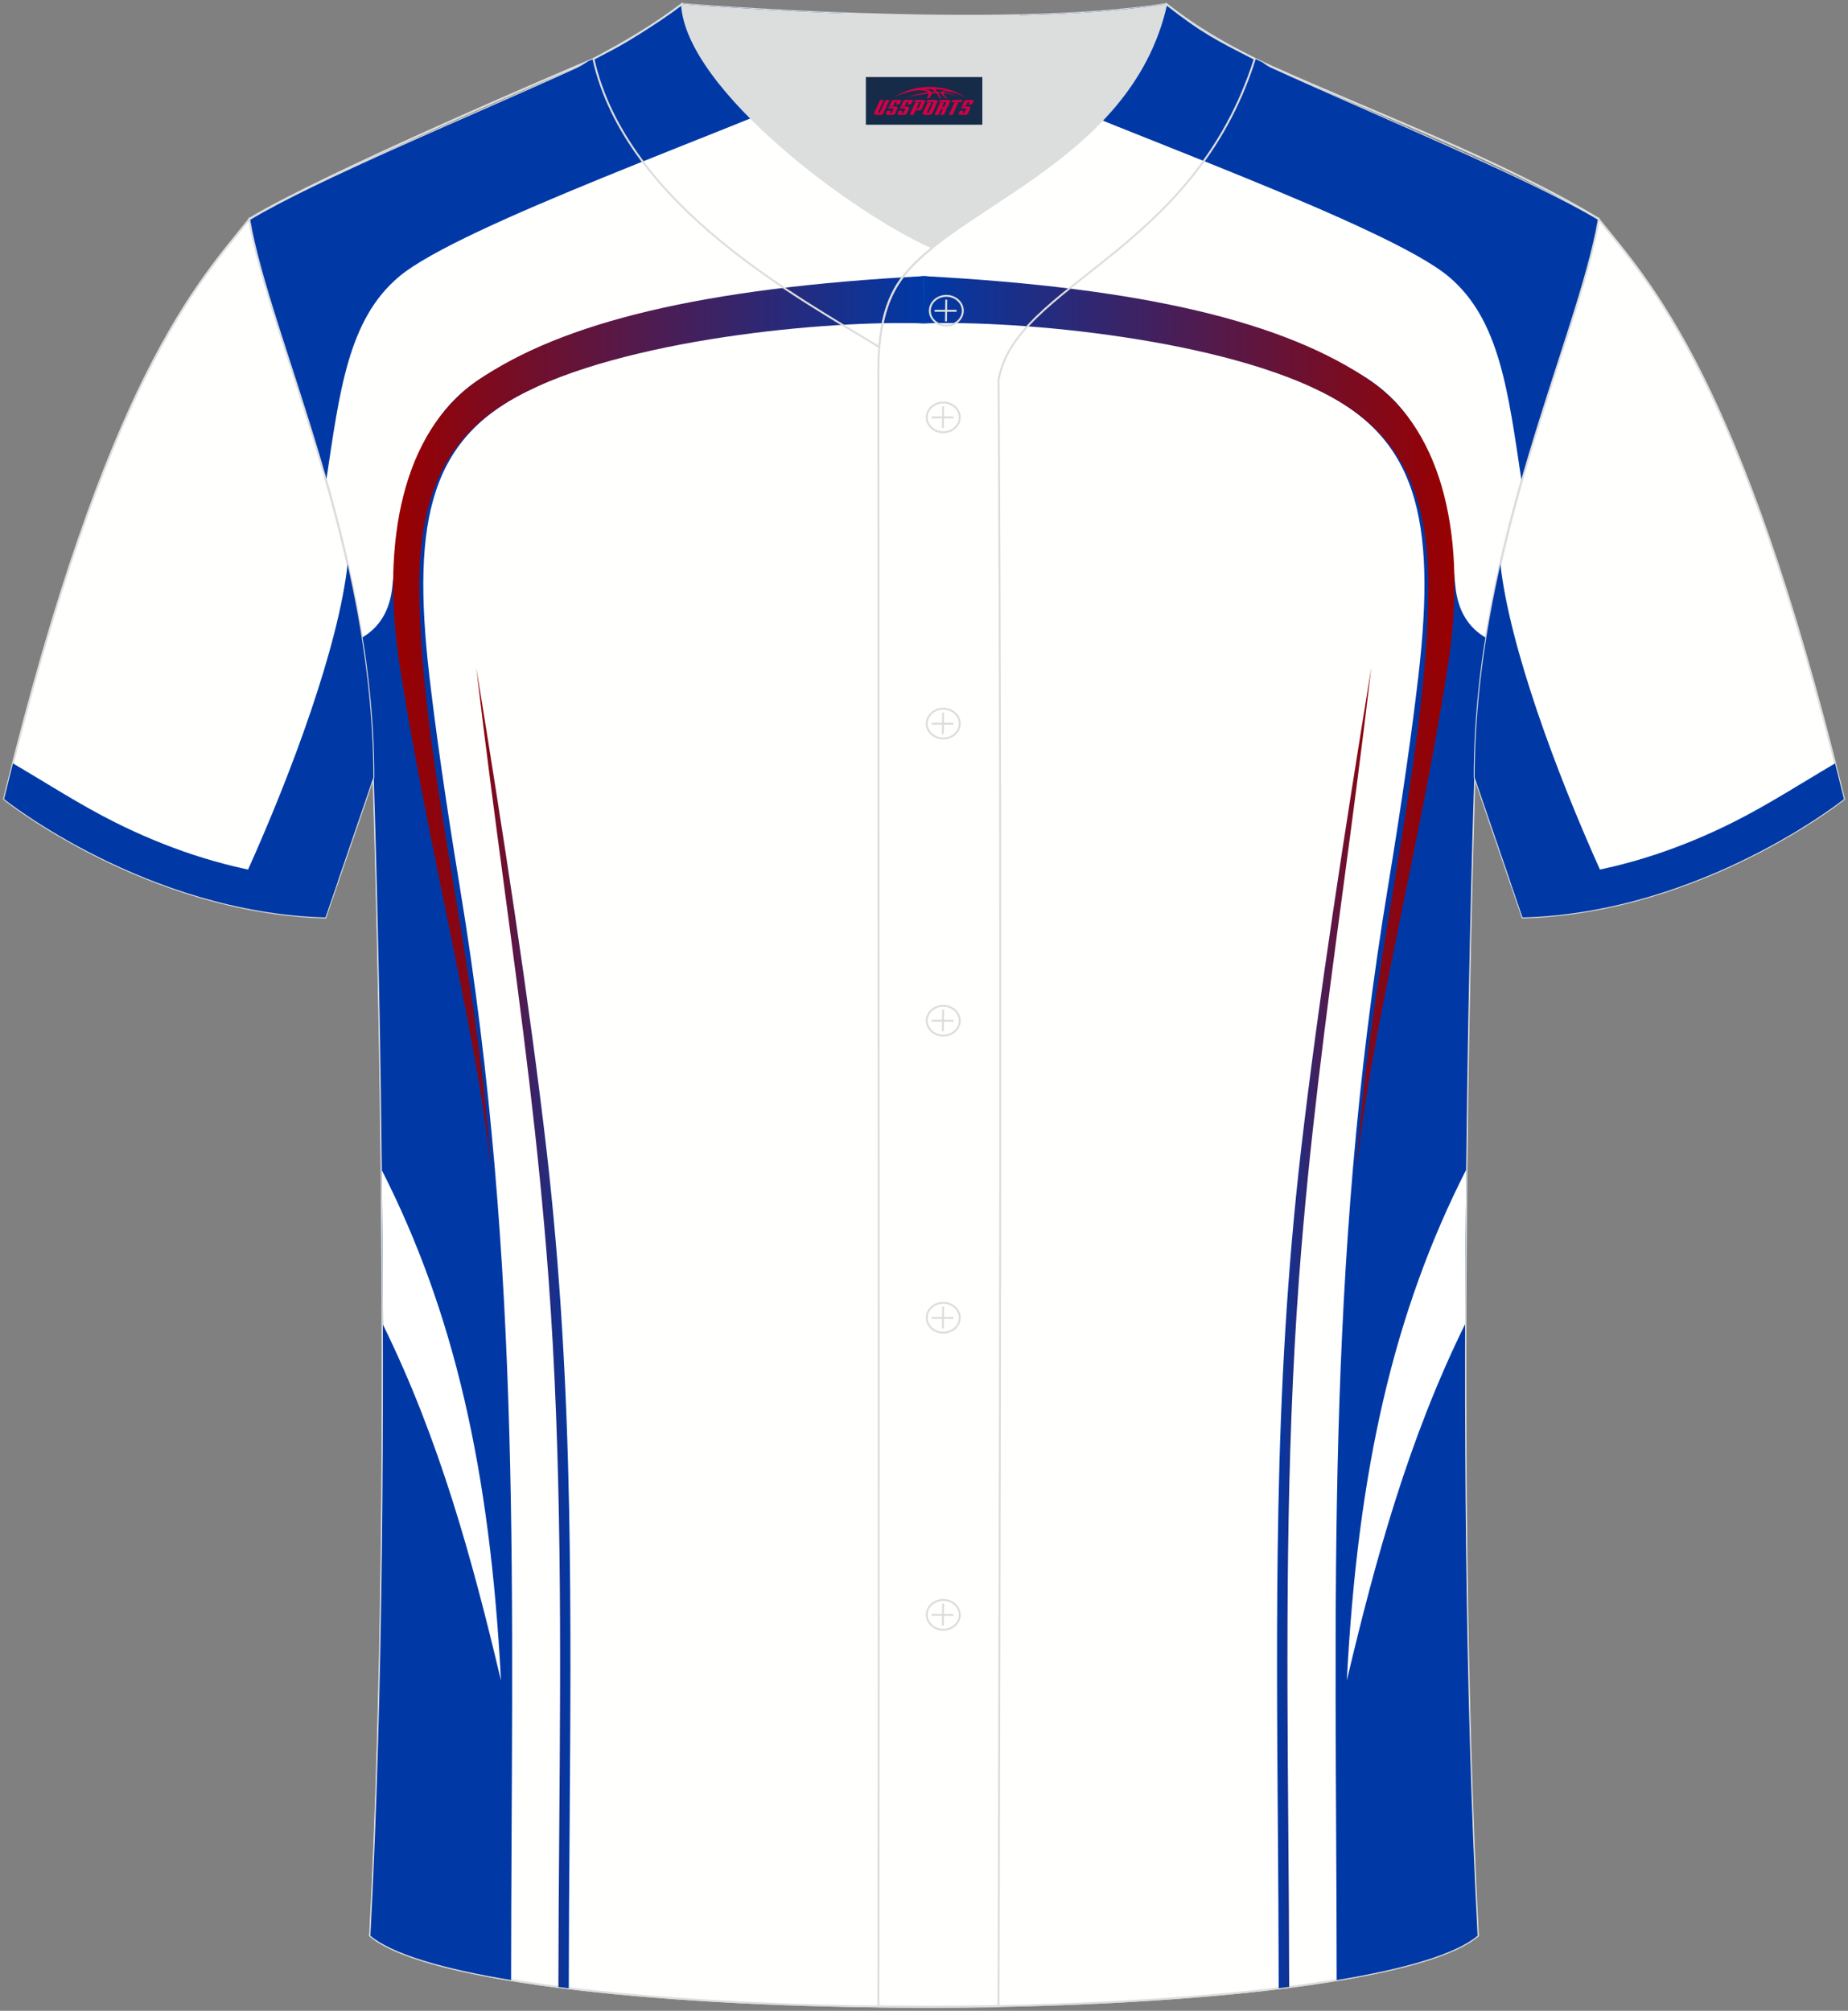 <?xml version="1.0" encoding="utf-8"?>
<!-- Generator: Adobe Illustrator 24.0.0, SVG Export Plug-In . SVG Version: 6.00 Build 0)  -->
<svg xmlns="http://www.w3.org/2000/svg" xmlns:xlink="http://www.w3.org/1999/xlink" version="1.1" id="图层_1" x="0px" y="0px" width="380.86px" height="414.34px" viewBox="0 0 380.86 414.34" enable-background="new 0 0 380.86 414.34" xml:space="preserve">
<rect x="0" y="0" width="380.86" height="414.34" fill="#808080" stroke="none"/>
<g>
	<path fill-rule="evenodd" clip-rule="evenodd" fill="none" stroke="#DCDDDD" stroke-width="0.4" stroke-miterlimit="22.926" d="   M76.27,398.86c5.38-101.42,0.7-238.67,0.7-238.67c0-47.82-21.33-90.31-25.61-115.08c15.77-9.52,66.73-31.17,70.92-32.94   c6.38-2.69,12.75-7.17,18.28-11.32c0,0,65.43,5.41,99.79,0c6.45,5.03,13.91,9.37,21.41,12.74C283.6,23.4,309.8,33.21,329.5,45.1   c-4.29,24.77-25.61,67.26-25.61,115.08c0,0-4.68,137.24,0.7,238.67C281.44,418.38,99.43,418.38,76.27,398.86z"/>
	<g>
		<g>
			
				<path fill-rule="evenodd" clip-rule="evenodd" fill="#FFFFFE" stroke="#DCDDDD" stroke-width="0.4" stroke-miterlimit="22.926" d="     M76.34,398.87c5.38-101.35,0.7-238.51,0.7-238.51c0-47.79-21.31-90.24-25.59-115c13.68-8.26,45.44-21.32,67.37-31.34     c5.57-2.53,11.72-5.2,15.72-6.95c17.58-0.32,25.43,1.25,55.73,1.25h0.31c30.31,0,38.66-1.58,56.24-1.25     c3.99,1.77,9.63,4.42,15.2,6.95c21.95,10.01,53.7,23.08,67.37,31.34c-4.29,24.76-25.59,67.21-25.59,115     c0,0-4.68,137.15,0.7,238.51c-9.04,7.62-42.3,12.26-80.85,13.93c-3.96,0.17-7.99,0.31-12.04,0.42c-2.53,0.07-5.07,0.12-7.62,0.17     c-4.49,0.08-9.01,0.12-13.52,0.12h-0.04c-4.69,0-9.38-0.04-14.04-0.12c-2.08-0.04-4.16-0.08-6.22-0.14     c-5.95-0.15-11.84-0.37-17.58-0.66C116.01,410.75,85.02,406.18,76.34,398.87z"/>
			<path fill-rule="evenodd" clip-rule="evenodd" fill="#0039A6" d="M67.24,98.98C70,80.61,71.73,65.83,82.23,57.01     c12.61-10.6,69.69-30.57,89.39-39.81l2.88-14.44c-19.18-0.7-33.94-1.92-33.94-1.92c-5.53,4.15-11.9,8.63-18.28,11.32l-1.05,0.45     c-0.92,0.62-1.74,1.11-2.4,1.41c-21.95,10.01-53.7,23.08-67.37,31.34C53.76,58.72,61.04,77.24,67.24,98.98z"/>
			<path fill-rule="evenodd" clip-rule="evenodd" fill="#0039A6" d="M99.6,77.63C93.82,81.25,89,86.52,85.84,95.22     c-2.26,6.22-3.94,14.42-4.96,25.44c-0.48,5.27-2.78,8.68-6.26,10.72c1.5,9.35,2.42,19.05,2.42,28.98c0,0,4.68,137.15-0.7,238.51     c4.48,3.77,14.92,6.81,28.99,9.13c0.07-78.77,2.5-146.14-10.58-225.33c-3.06-18.58-4.99-32.46-6.25-43.29     c-3.82-32.93,0.43-49.53,21.18-59.26c4.18-1.97,8.77-4.63,14.38-6.11c17.33-4.58,44.95-8.32,66.33-7.39l-0.02-9.74     C147.77,61.29,117.88,66.18,99.6,77.63z"/>
			<path fill-rule="evenodd" clip-rule="evenodd" fill="#FFFFFF" d="M78.71,241.16c14.81,29.14,22.28,61.52,24.54,105.13     c-5.96-25.21-12.73-49.75-24.31-73.32C78.89,261.92,78.82,251.24,78.71,241.16z"/>
			<path fill-rule="evenodd" clip-rule="evenodd" fill="#0039A6" d="M313.58,99.1c-2.77-18.42-4.48-33.25-15-42.09     c-12.61-10.6-69.69-30.57-89.39-39.81l0.97-14.08c11-0.25,21.57-0.93,30.19-2.29c6,4.68,12.88,8.76,19.85,12.03     c0.65,0.5,1.27,0.89,1.84,1.14c21.95,10.01,53.7,23.08,67.37,31.34C327.09,58.74,319.8,77.31,313.58,99.1z"/>
			<path fill-rule="evenodd" clip-rule="evenodd" fill="#0039A6" d="M281.21,77.63c5.78,3.62,10.61,8.89,13.76,17.59     c2.26,6.22,3.94,14.42,4.96,25.44c0.49,5.3,2.8,8.72,6.3,10.75c-1.5,9.34-2.41,19.04-2.41,28.95c0,0-4.68,137.15,0.7,238.51     c-4.49,3.78-14.95,6.82-29.04,9.14c-0.07-78.78-2.5-146.14,10.58-225.35c3.06-18.58,4.99-32.46,6.25-43.29     c3.82-32.93-0.43-49.53-21.18-59.26c-4.18-1.97-8.77-4.63-14.38-6.11c-17.33-4.58-44.95-8.32-66.33-7.39l0.02-9.74     C233.04,61.29,262.93,66.18,281.21,77.63z"/>
			<path fill-rule="evenodd" clip-rule="evenodd" fill="#FFFFFF" d="M302.16,241.05c-14.84,29.17-22.33,61.56-24.59,105.23     c5.97-25.25,12.75-49.82,24.37-73.42C301.97,261.81,302.04,251.14,302.16,241.05z"/>
			<linearGradient id="SVGID_1_" gradientUnits="userSpaceOnUse" x1="98.147" y1="273.63" x2="117.566" y2="273.63">
				<stop offset="0" style="stop-color:#990000"/>
				<stop offset="1" style="stop-color:#0039A6"/>
			</linearGradient>
			<path fill-rule="evenodd" clip-rule="evenodd" fill="url(#SVGID_1_)" d="M117.29,310.93c0.43,22,0.26,44.08,0.1,66.07     c-0.08,10.69-0.16,21.35-0.17,32.68l-0.18-0.02l-0.04,0l-0.04,0l-0.02,0l-0.05-0.01l-0.07-0.01h0l-0.05-0.01l-0.02,0l-1.67-0.21     c0.01-10.32,0.09-21.36,0.18-32.43c0.29-37.95,0.57-76.2-2.22-113.72c-2.07-27.74-5.49-53.35-9.05-79.99     c-1.97-14.75-3.98-29.81-5.83-45.7c5.27,32.31,11,69.19,14.51,99.68C115.49,261.88,116.81,286.06,117.29,310.93z"/>
			<linearGradient id="SVGID_2_" gradientUnits="userSpaceOnUse" x1="81.022" y1="149.516" x2="190.407" y2="149.516">
				<stop offset="0" style="stop-color:#990000"/>
				<stop offset="1" style="stop-color:#0039A6"/>
			</linearGradient>
			<path fill-rule="evenodd" clip-rule="evenodd" fill="url(#SVGID_2_)" d="M98.24,78.54c-15.19,10.53-19.74,32.94-15.95,57.99     c5.62,37.11,17.12,81.3,18.91,105.61c-1.95-39.74-14.7-85.49-14.78-121.09c-0.05-19.56,5.77-31.49,20.09-39.31     c21.82-11.91,64.3-15.81,83.9-15.1c-0.01-6.51-0.02-1.14-0.02-9.74C144.93,59.31,115.79,66.38,98.24,78.54z"/>
			<linearGradient id="SVGID_3_" gradientUnits="userSpaceOnUse" x1="299.75" y1="149.516" x2="190.365" y2="149.516">
				<stop offset="0" style="stop-color:#990000"/>
				<stop offset="1" style="stop-color:#0039A6"/>
			</linearGradient>
			<path fill-rule="evenodd" clip-rule="evenodd" fill="url(#SVGID_3_)" d="M282.54,78.54c15.19,10.53,19.74,32.94,15.95,57.99     c-5.62,37.11-17.12,81.3-18.91,105.61c1.95-39.74,14.7-85.49,14.78-121.09c0.05-19.56-5.77-31.49-20.09-39.31     c-21.82-11.91-64.3-15.81-83.9-15.1c0.01-6.51,0.02-1.14,0.02-9.74C235.84,59.31,264.98,66.38,282.54,78.54z"/>
		</g>
		<linearGradient id="SVGID_4_" gradientUnits="userSpaceOnUse" x1="282.605" y1="273.63" x2="263.186" y2="273.63">
			<stop offset="0" style="stop-color:#990000"/>
			<stop offset="1" style="stop-color:#0039A6"/>
		</linearGradient>
		<path fill-rule="evenodd" clip-rule="evenodd" fill="url(#SVGID_4_)" d="M263.46,310.93c-0.43,22-0.26,44.08-0.1,66.07    c0.08,10.69,0.16,21.35,0.17,32.68c0.72-0.09,1.45-0.18,2.16-0.27c-0.01-10.32-0.09-21.36-0.18-32.43    c-0.29-37.95-0.57-76.2,2.22-113.72c2.07-27.74,5.49-53.35,9.05-79.99c1.97-14.75,3.98-29.81,5.83-45.7    c-5.27,32.31-11,69.19-14.51,99.68C265.27,261.88,263.94,286.06,263.46,310.93z"/>
	</g>
	
		<path fill-rule="evenodd" clip-rule="evenodd" fill="#FFFFFD" stroke="#DCDDDD" stroke-width="0.4" stroke-miterlimit="22.926" d="   M51.35,45.21C41.12,58,22,77.62,0.84,164.65c0,0,29.18,23.37,66.21,24.4c0,0,7.17-20.82,9.89-28.84   C76.94,112.43,55.63,69.97,51.35,45.21z"/>
	<g>
		<path fill-rule="evenodd" clip-rule="evenodd" fill="#0039A5" d="M71.63,116.29c-1.85,16.74-11.37,42.69-20.88,63.72l16.37,8.84    c0.72-2.1,7.26-21.07,9.83-28.64C76.94,144.89,74.75,130.11,71.63,116.29z"/>
		<path fill-rule="evenodd" clip-rule="evenodd" fill="#0039A5" d="M23.7,169.44c-7.2-3.6-14.07-8.06-21.03-12.14    c-0.6,2.4-1.21,4.85-1.83,7.36c0,0,29.18,23.37,66.21,24.39c0,0,1.07-3.11,2.54-7.39c-4.21-0.4-8.54-0.85-12.69-1.46    C45.35,178.51,34.08,174.64,23.7,169.44z"/>
	</g>
	
		<path fill-rule="evenodd" clip-rule="evenodd" fill="#FFFFFD" stroke="#DCDDDD" stroke-width="0.4" stroke-miterlimit="22.926" d="   M329.51,45.21c10.24,12.79,29.35,32.41,50.52,119.44c0,0-29.18,23.37-66.21,24.4c0,0-7.17-20.82-9.89-28.84   C303.92,112.43,325.23,69.97,329.51,45.21z"/>
	<g>
		<path fill-rule="evenodd" clip-rule="evenodd" fill="#0039A5" d="M309.23,116.29c1.85,16.74,11.37,42.69,20.88,63.72l-16.37,8.84    c-0.72-2.1-7.25-21.07-9.82-28.64C303.92,144.89,306.11,130.11,309.23,116.29z"/>
		<path fill-rule="evenodd" clip-rule="evenodd" fill="#0039A5" d="M357.17,169.44c7.2-3.6,14.07-8.06,21.03-12.14    c0.6,2.4,1.21,4.85,1.83,7.36c0,0-29.18,23.37-66.21,24.39c0,0-1.07-3.11-2.54-7.39c4.21-0.4,8.54-0.85,12.69-1.46    C335.51,178.51,346.78,174.64,357.17,169.44z"/>
	</g>
	<path fill-rule="evenodd" clip-rule="evenodd" fill="none" stroke="#DCDDDD" stroke-width="0.4" stroke-miterlimit="22.926" d="   M140.56,0.84c-5.88,4.41-11.76,7.88-18.26,11.31c6.82,30.45,43.15,49.63,58.9,59.37c0.43-5.16,1.57-8.98,3.2-11.92   c1.67-3.06,4.4-5.86,7.78-8.59C176.43,44.18,141.45,18.44,140.56,0.84z"/>
	
	<path fill-rule="evenodd" clip-rule="evenodd" fill="#DCDDDD" d="M192.19,51.02c14.78-11.95,42.06-22.78,48.16-50.18   c-34.36,5.41-99.79,0-99.79,0C141.45,18.45,176.43,44.18,192.19,51.02z"/>
	<path fill-rule="evenodd" clip-rule="evenodd" fill="none" stroke="#DCDDDD" stroke-width="0.4" stroke-miterlimit="22.926" d="   M258.6,12.15c-7.73-3.99-10.62-5.35-18.25-11.31c-7.49,33.66-46.97,42.31-55.94,58.76c-2.05,3.69-3.31,8.75-3.39,16.1   c0,112.62,0.19,225.12,0,337.74c8.35,0,16.42,0.13,24.77-0.03c0.26-111.62,0.66-223.47,0.01-335.07   C209.07,58.56,245.94,52.22,258.6,12.15z"/>
	<g>
		<g>
			<path fill-rule="evenodd" clip-rule="evenodd" fill="none" stroke="#DCDDDD" stroke-width="0.4" stroke-miterlimit="22.926" d="     M195.03,67.1c1.87,0,3.4-1.38,3.4-3.07c0-1.7-1.54-3.07-3.4-3.07c-1.87,0-3.4,1.38-3.4,3.07     C191.62,65.72,193.16,67.1,195.03,67.1z"/>
			
				<line fill-rule="evenodd" clip-rule="evenodd" fill="none" stroke="#DCDDDD" stroke-width="0.4" stroke-miterlimit="22.926" x1="195.02" y1="61.74" x2="194.96" y2="66.22"/>
			
				<line fill-rule="evenodd" clip-rule="evenodd" fill="none" stroke="#DCDDDD" stroke-width="0.4" stroke-miterlimit="22.926" x1="192.62" y1="64.04" x2="197.14" y2="64.04"/>
		</g>
		<g>
			<path fill-rule="evenodd" clip-rule="evenodd" fill="none" stroke="#DCDDDD" stroke-width="0.4" stroke-miterlimit="22.926" d="     M194.4,89.07c1.87,0,3.4-1.38,3.4-3.07c0-1.69-1.54-3.07-3.4-3.07c-1.87,0-3.4,1.38-3.4,3.07C191,87.69,192.53,89.07,194.4,89.07     z"/>
			
				<line fill-rule="evenodd" clip-rule="evenodd" fill="none" stroke="#DCDDDD" stroke-width="0.4" stroke-miterlimit="22.926" x1="194.38" y1="83.71" x2="194.32" y2="88.18"/>
			
				<line fill-rule="evenodd" clip-rule="evenodd" fill="none" stroke="#DCDDDD" stroke-width="0.4" stroke-miterlimit="22.926" x1="191.99" y1="86.01" x2="196.5" y2="86.01"/>
		</g>
		<g>
			<path fill-rule="evenodd" clip-rule="evenodd" fill="none" stroke="#DCDDDD" stroke-width="0.4" stroke-miterlimit="22.926" d="     M194.4,152.17c1.87,0,3.4-1.38,3.4-3.07c0-1.69-1.54-3.07-3.4-3.07c-1.87,0-3.4,1.38-3.4,3.07     C191,150.8,192.53,152.17,194.4,152.17z"/>
			
				<line fill-rule="evenodd" clip-rule="evenodd" fill="none" stroke="#DCDDDD" stroke-width="0.4" stroke-miterlimit="22.926" x1="194.38" y1="146.82" x2="194.32" y2="151.3"/>
			
				<line fill-rule="evenodd" clip-rule="evenodd" fill="none" stroke="#DCDDDD" stroke-width="0.4" stroke-miterlimit="22.926" x1="191.99" y1="149.12" x2="196.5" y2="149.12"/>
		</g>
		<g>
			<path fill-rule="evenodd" clip-rule="evenodd" fill="none" stroke="#DCDDDD" stroke-width="0.4" stroke-miterlimit="22.926" d="     M194.4,213.39c1.87,0,3.4-1.37,3.4-3.07c0-1.69-1.54-3.07-3.4-3.07c-1.87,0-3.4,1.38-3.4,3.07     C191,212.01,192.53,213.39,194.4,213.39z"/>
			
				<line fill-rule="evenodd" clip-rule="evenodd" fill="none" stroke="#DCDDDD" stroke-width="0.4" stroke-miterlimit="22.926" x1="194.38" y1="208.03" x2="194.32" y2="212.51"/>
			
				<line fill-rule="evenodd" clip-rule="evenodd" fill="none" stroke="#DCDDDD" stroke-width="0.4" stroke-miterlimit="22.926" x1="191.99" y1="210.33" x2="196.5" y2="210.33"/>
		</g>
		<g>
			<path fill-rule="evenodd" clip-rule="evenodd" fill="none" stroke="#DCDDDD" stroke-width="0.4" stroke-miterlimit="22.926" d="     M194.4,274.6c1.87,0,3.4-1.38,3.4-3.07c0-1.69-1.54-3.07-3.4-3.07c-1.87,0-3.4,1.37-3.4,3.07     C191,273.23,192.53,274.6,194.4,274.6z"/>
			
				<line fill-rule="evenodd" clip-rule="evenodd" fill="none" stroke="#DCDDDD" stroke-width="0.4" stroke-miterlimit="22.926" x1="194.38" y1="269.25" x2="194.32" y2="273.73"/>
			
				<line fill-rule="evenodd" clip-rule="evenodd" fill="none" stroke="#DCDDDD" stroke-width="0.4" stroke-miterlimit="22.926" x1="191.99" y1="271.55" x2="196.5" y2="271.55"/>
		</g>
		<g>
			<path fill-rule="evenodd" clip-rule="evenodd" fill="none" stroke="#DCDDDD" stroke-width="0.4" stroke-miterlimit="22.926" d="     M194.4,335.82c1.87,0,3.4-1.37,3.4-3.07c0-1.69-1.54-3.07-3.4-3.07c-1.87,0-3.4,1.38-3.4,3.07     C191,334.44,192.53,335.82,194.4,335.82z"/>
			
				<line fill-rule="evenodd" clip-rule="evenodd" fill="none" stroke="#DCDDDD" stroke-width="0.4" stroke-miterlimit="22.926" x1="194.38" y1="330.46" x2="194.32" y2="334.94"/>
			
				<line fill-rule="evenodd" clip-rule="evenodd" fill="none" stroke="#DCDDDD" stroke-width="0.4" stroke-miterlimit="22.926" x1="191.99" y1="332.76" x2="196.5" y2="332.76"/>
		</g>
	</g>
	
</g>
<g id="tag_logo">
	<rect y="15.88" fill="#162B48" width="24" height="9.818" x="178.45"/>
	<g>
		<path fill="#D30044" d="M194.41,19.07l0.005-0.011c0.131-0.311,1.085-0.262,2.351,0.071c0.715,0.24,1.44,0.54,2.193,0.9    c-0.218-0.147-0.447-0.289-0.682-0.42l0.011,0.005l-0.011-0.005c-1.478-0.845-3.218-1.418-5.1-1.62    c-1.282-0.115-1.658-0.082-2.411-0.055c-2.449,0.142-4.68,0.905-6.458,2.095c1.26-0.638,2.722-1.075,4.195-1.336    c1.467-0.18,2.476-0.033,2.771,0.344c-1.691,0.175-3.469,0.633-4.555,1.075c1.156-0.338,2.967-0.665,4.647-0.813    c0.016,0.251-0.115,0.567-0.415,0.96h0.475c0.376-0.382,0.584-0.725,0.595-1.004c0.333-0.022,0.66-0.033,0.971-0.033    C193.24,19.51,193.45,19.86,193.65,20.25h0.262c-0.125-0.344-0.295-0.687-0.518-1.036c0.207,0,0.393,0.005,0.567,0.011    c0.104,0.267,0.496,0.66,1.058,1.025h0.245c-0.442-0.365-0.753-0.753-0.835-1.004c1.047,0.065,1.696,0.224,2.885,0.513    C196.23,19.33,195.49,19.16,194.41,19.07z M191.97,18.98c-0.164-0.295-0.655-0.485-1.402-0.551    c0.464-0.033,0.922-0.055,1.364-0.055c0.311,0.147,0.589,0.344,0.84,0.589C192.51,18.96,192.24,18.97,191.97,18.98z M193.95,19.03c-0.224-0.016-0.458-0.027-0.715-0.044c-0.147-0.202-0.311-0.398-0.502-0.6c0.082,0,0.164,0.005,0.24,0.011    c0.72,0.033,1.429,0.125,2.138,0.273C194.44,18.63,194.06,18.79,193.95,19.03z"/>
		<path fill="#D30044" d="M181.37,20.61L180.2,23.16C180.02,23.53,180.29,23.67,180.77,23.67l0.873,0.005    c0.115,0,0.251-0.049,0.327-0.175l1.342-2.891H182.53L181.31,23.24H181.14c-0.147,0-0.185-0.033-0.147-0.125l1.156-2.504H181.37L181.37,20.61z M183.23,21.96h1.271c0.36,0,0.584,0.125,0.442,0.425L184.47,23.42C184.37,23.64,184.1,23.67,183.87,23.67H182.95c-0.267,0-0.442-0.136-0.349-0.333l0.235-0.513h0.742L183.4,23.2C183.38,23.25,183.42,23.26,183.48,23.26h0.18    c0.082,0,0.125-0.016,0.147-0.071l0.376-0.813c0.011-0.022,0.011-0.044-0.055-0.044H183.06L183.23,21.96L183.23,21.96z M184.05,21.89h-0.78l0.475-1.025c0.098-0.218,0.338-0.256,0.578-0.256H185.77L185.38,21.45L184.6,21.57l0.262-0.562H184.57c-0.082,0-0.12,0.016-0.147,0.071L184.05,21.89L184.05,21.89z M185.64,21.96L185.47,22.33h1.069c0.06,0,0.06,0.016,0.049,0.044    L186.21,23.19C186.19,23.24,186.15,23.26,186.07,23.26H185.89c-0.055,0-0.104-0.011-0.082-0.06l0.175-0.376H185.24L185.01,23.34C184.91,23.53,185.09,23.67,185.36,23.67h0.916c0.24,0,0.502-0.033,0.605-0.251l0.475-1.031c0.142-0.3-0.082-0.425-0.442-0.425H185.64L185.64,21.96z M186.45,21.89l0.371-0.818c0.022-0.055,0.06-0.071,0.147-0.071h0.295L187,21.56l0.791-0.115l0.387-0.845H186.73c-0.24,0-0.48,0.038-0.578,0.256L185.68,21.89L186.45,21.89L186.45,21.89z M188.85,22.35h0.278c0.087,0,0.153-0.022,0.202-0.115    l0.496-1.075c0.033-0.076-0.011-0.12-0.125-0.12H188.3l0.431-0.431h1.522c0.355,0,0.485,0.153,0.393,0.355l-0.676,1.445    c-0.06,0.125-0.175,0.333-0.644,0.327l-0.649-0.005L188.24,23.67H187.46l1.178-2.558h0.785L188.85,22.35L188.85,22.35z     M191.44,23.16c-0.022,0.049-0.06,0.076-0.142,0.076h-0.191c-0.082,0-0.109-0.027-0.082-0.076l0.944-2.051h-0.785l-0.987,2.138    c-0.125,0.273,0.115,0.415,0.453,0.415h0.72c0.327,0,0.649-0.071,0.769-0.322l1.085-2.384c0.093-0.202-0.06-0.355-0.415-0.355    h-1.533l-0.431,0.431h1.38c0.115,0,0.164,0.033,0.131,0.104L191.44,23.16L191.44,23.16z M194.16,22.03h0.278    c0.087,0,0.158-0.022,0.202-0.115l0.344-0.753c0.033-0.076-0.011-0.12-0.125-0.12h-1.402l0.425-0.431h1.527    c0.355,0,0.485,0.153,0.393,0.355l-0.529,1.124c-0.044,0.093-0.147,0.18-0.393,0.18c0.224,0.011,0.256,0.158,0.175,0.327    l-0.496,1.075h-0.785l0.54-1.167c0.022-0.055-0.005-0.087-0.104-0.087h-0.235L193.39,23.67h-0.785l1.178-2.558h0.785L194.16,22.03L194.16,22.03z M196.73,21.12L195.55,23.67h0.785l1.184-2.558H196.73L196.73,21.12z M198.24,21.05l0.202-0.431h-2.1l-0.295,0.431    H198.24L198.24,21.05z M198.22,21.96h1.271c0.36,0,0.584,0.125,0.442,0.425l-0.475,1.031c-0.104,0.218-0.371,0.251-0.605,0.251    h-0.916c-0.267,0-0.442-0.136-0.349-0.333l0.235-0.513h0.742L198.39,23.2c-0.022,0.049,0.022,0.06,0.082,0.06h0.18    c0.082,0,0.125-0.016,0.147-0.071l0.376-0.813c0.011-0.022,0.011-0.044-0.049-0.044h-1.069L198.22,21.96L198.22,21.96z     M199.03,21.89H198.25l0.475-1.025c0.098-0.218,0.338-0.256,0.578-0.256h1.451l-0.387,0.845l-0.791,0.115l0.262-0.562h-0.295    c-0.082,0-0.12,0.016-0.147,0.071L199.03,21.89z"/>
	</g>
</g>
</svg>